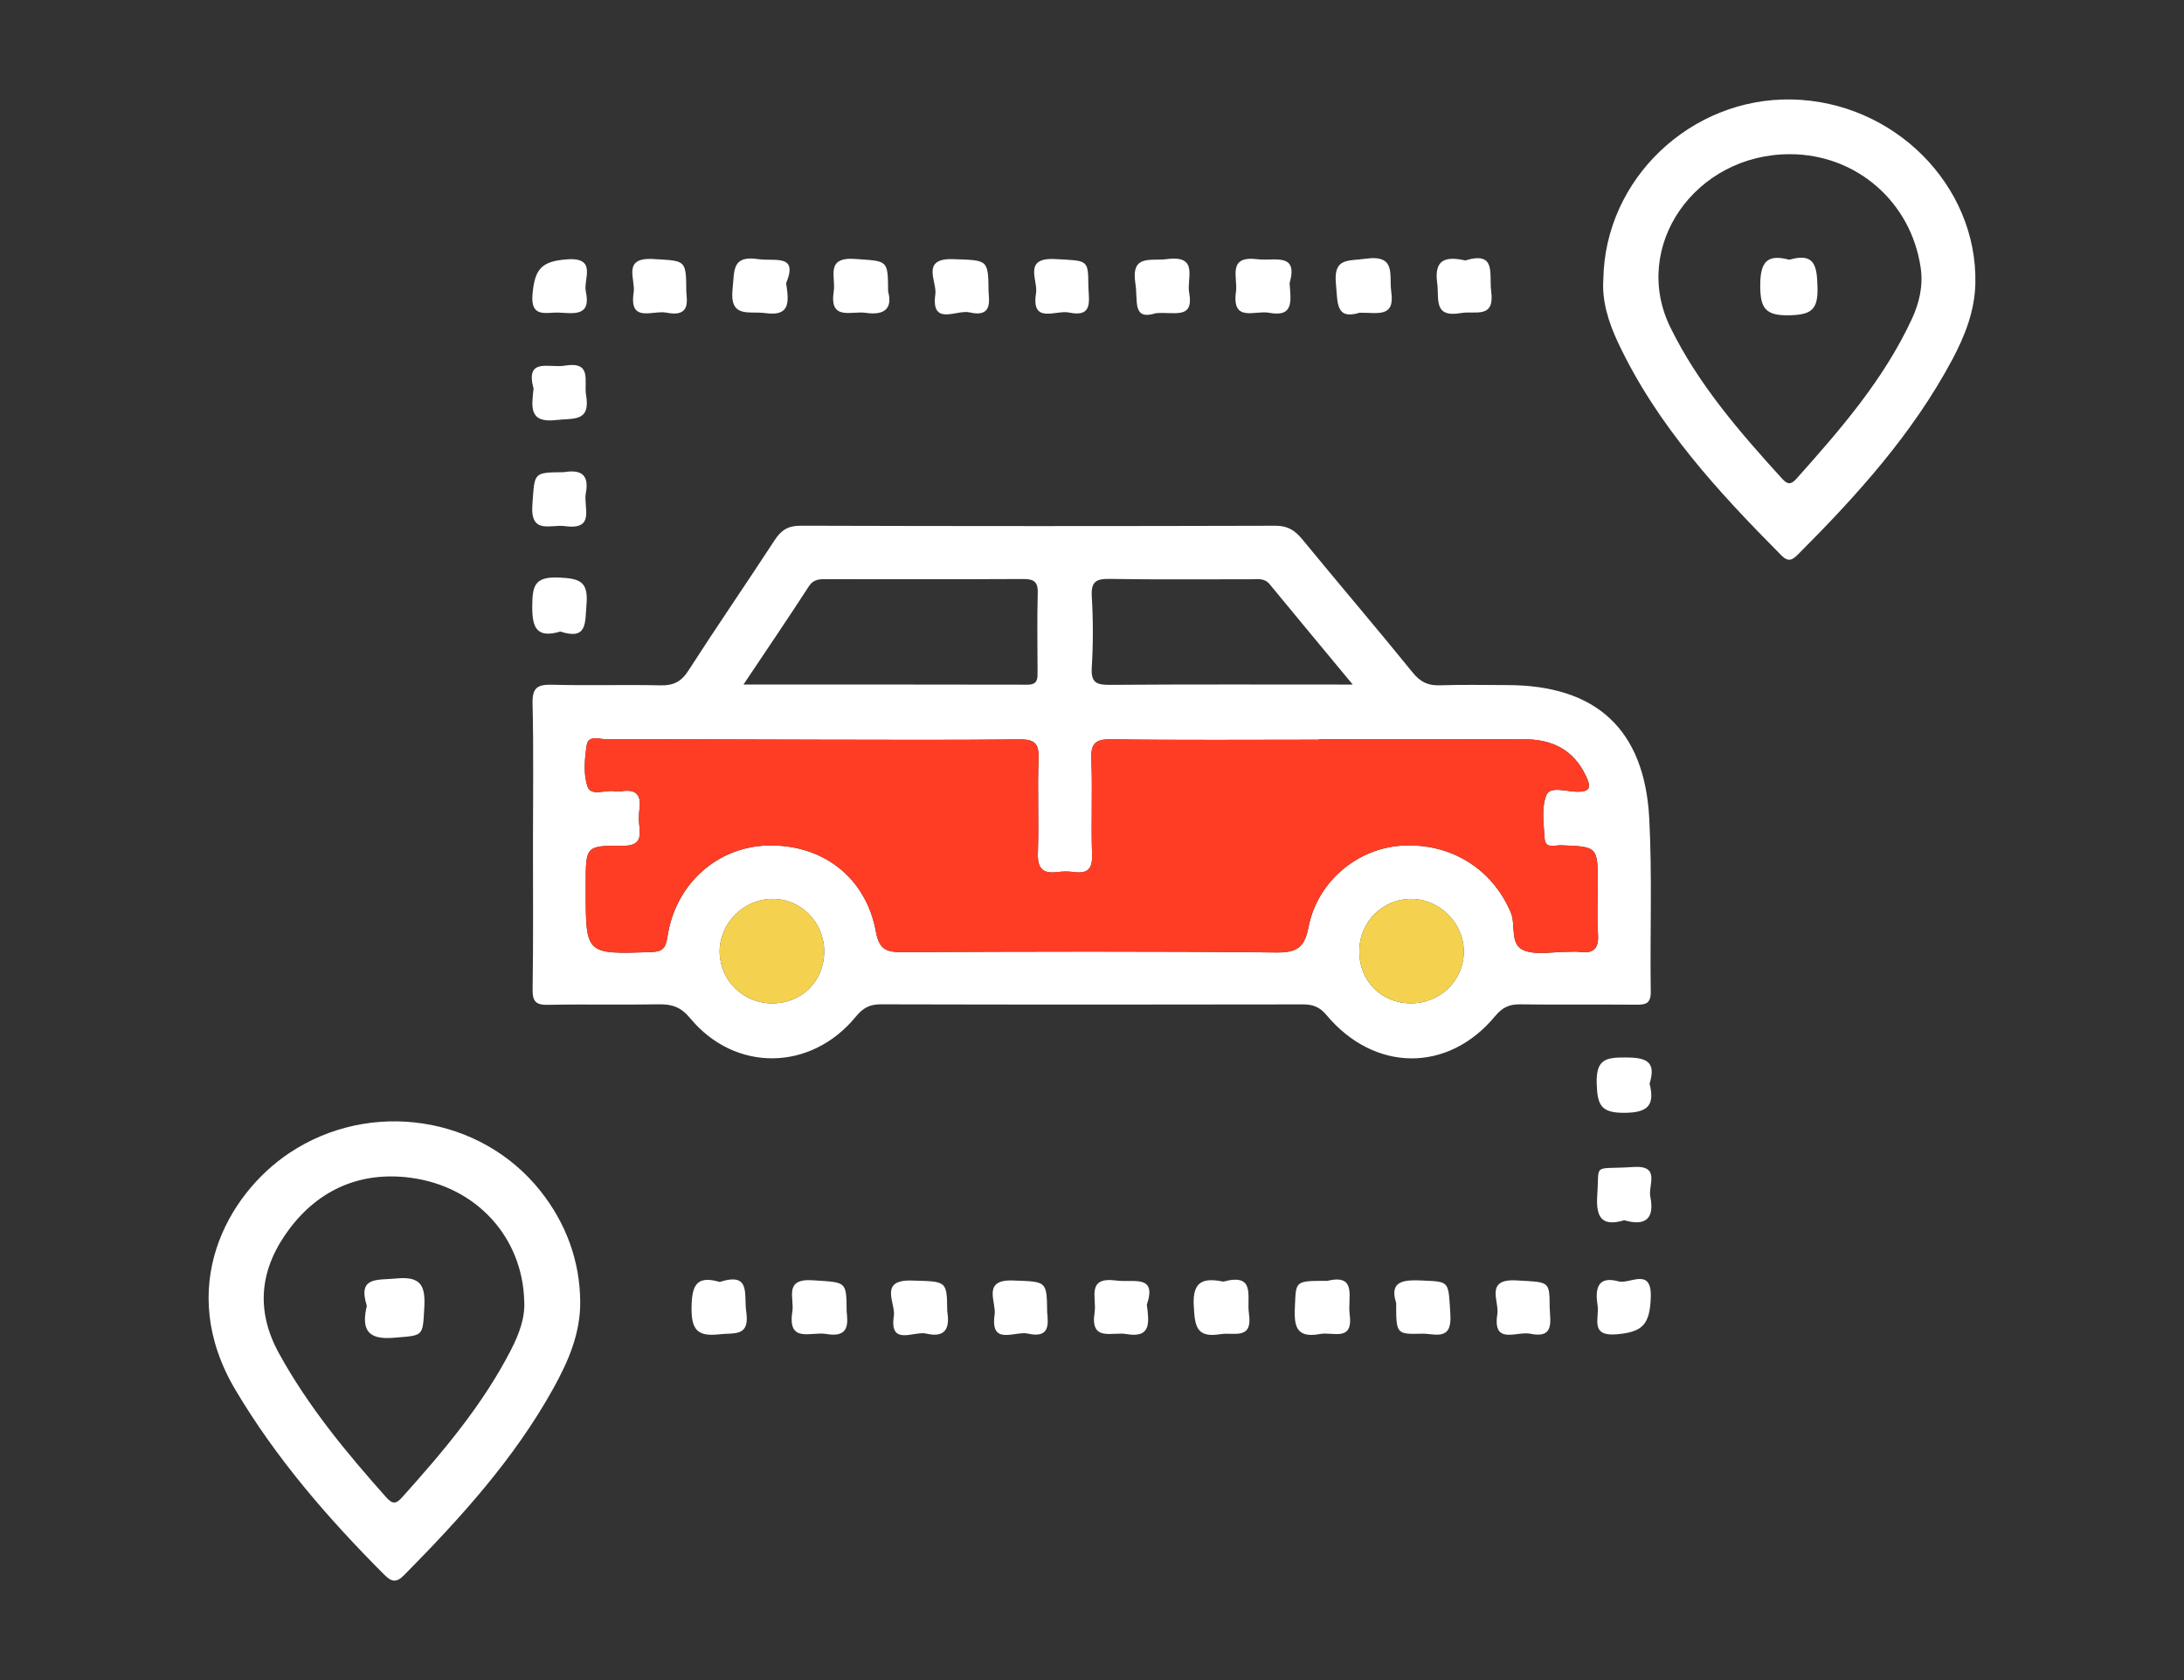 <?xml version="1.0" encoding="utf-8"?>
<!-- Generator: Adobe Illustrator 17.0.0, SVG Export Plug-In . SVG Version: 6.00 Build 0)  -->
<!DOCTYPE svg PUBLIC "-//W3C//DTD SVG 1.1//EN" "http://www.w3.org/Graphics/SVG/1.1/DTD/svg11.dtd">
<svg version="1.1" id="Layer_1" xmlns="http://www.w3.org/2000/svg" xmlns:xlink="http://www.w3.org/1999/xlink" x="0px" y="0px"
	 width="130px" height="100px" viewBox="0 0 130 100" enable-background="new 0 0 130 100" xml:space="preserve">
<rect x="0" y="0" width="130" height="100" fill="#333333" stroke="none"/>
<g>
	<g>
		<path fill="#FFFFFF" d="M31.724,50.243c0-2.793,0.042-5.585-0.024-8.377c-0.022-0.942,0.301-1.131,1.161-1.109
			c2.15,0.057,4.304-0.013,6.455,0.036c0.768,0.017,1.232-0.213,1.657-0.873c1.681-2.612,3.443-5.174,5.142-7.775
			c0.386-0.59,0.796-0.856,1.54-0.853c9.425,0.029,18.85,0.028,28.275,0.002c0.733-0.002,1.159,0.285,1.596,0.817
			c2.176,2.654,4.409,5.262,6.569,7.928c0.459,0.566,0.921,0.777,1.624,0.751c1.326-0.046,2.655-0.014,3.982-0.013
			c5.298,0.002,8.189,2.62,8.469,7.947c0.179,3.425,0.039,6.865,0.089,10.298c0.011,0.745-0.334,0.785-0.91,0.779
			c-2.289-0.021-4.579,0.011-6.867-0.021c-0.65-0.009-1.058,0.185-1.492,0.708c-2.801,3.376-7.182,3.337-10.037-0.075
			c-0.4-0.478-0.803-0.632-1.398-0.63c-8.378,0.016-16.756,0.017-25.134-0.004c-0.665-0.002-1.061,0.225-1.481,0.736
			c-2.677,3.264-7.192,3.315-9.864,0.085c-0.541-0.655-1.075-0.836-1.86-0.821c-2.196,0.04-4.396-0.014-6.592,0.03
			c-0.718,0.015-0.93-0.189-0.921-0.914C31.747,56.011,31.724,53.127,31.724,50.243z M78.509,44c0,0.01,0,0.02,0,0.03
			c-4.12,0-8.241,0.035-12.361-0.025c-0.99-0.015-1.225,0.278-1.186,1.221c0.075,1.874-0.024,3.754,0.043,5.63
			c0.031,0.872-0.262,1.163-1.089,1.05c-0.315-0.043-0.645-0.042-0.959,0c-0.892,0.12-1.211-0.212-1.178-1.138
			c0.066-1.874-0.031-3.755,0.041-5.63c0.036-0.925-0.279-1.136-1.156-1.127c-3.982,0.043-7.965,0.024-11.948,0.017
			c-4.212-0.006-8.422-0.032-12.634-0.025c-0.407,0.001-1.065-0.272-1.16,0.356c-0.121,0.803-0.202,1.7,0.043,2.442
			c0.21,0.633,1.058,0.195,1.614,0.296c0.133,0.024,0.277,0.022,0.41,0.001c0.828-0.131,1.201,0.176,1.077,1.044
			c-0.052,0.359-0.045,0.736-0.001,1.097c0.098,0.805-0.145,1.113-1.035,1.106c-2.163-0.019-2.164,0.033-2.164,2.27
			c0,0.138,0,0.274,0,0.412c0,3.79-0.001,3.77,3.86,3.645c0.69-0.022,0.899-0.207,1.003-0.907c0.462-3.129,2.941-5.352,5.947-5.438
			c3.27-0.094,5.869,1.881,6.463,5.135c0.202,1.107,0.668,1.214,1.596,1.21c7.417-0.031,14.833-0.057,22.249,0.021
			c1.254,0.013,1.67-0.317,1.907-1.526c0.524-2.671,2.865-4.636,5.465-4.825c2.956-0.215,5.472,1.36,6.573,3.974
			c0.322,0.764-0.098,1.93,0.812,2.264c0.768,0.282,1.718,0.068,2.588,0.074c0.229,0.002,0.461-0.026,0.686,0.006
			c0.815,0.112,1.163-0.176,1.105-1.047c-0.067-1.003-0.016-2.013-0.016-3.021c0-2.204,0-2.195-2.188-2.279
			c-0.359-0.014-0.937,0.231-0.974-0.41c-0.051-0.863-0.198-1.817,0.102-2.571c0.219-0.55,1.171-0.222,1.783-0.206
			c0.883,0.022,0.88-0.296,0.566-0.956c-0.74-1.557-2.015-2.166-3.66-2.166C86.657,43.999,82.584,44,78.509,44z M44.254,40.745
			c5.787,0,11.347-0.006,16.906,0.008c0.638,0.002,0.6-0.384,0.599-0.808c-0.004-1.555-0.031-3.111,0.012-4.666
			c0.019-0.704-0.289-0.819-0.9-0.815c-3.888,0.021-7.776,0.011-11.665,0.009c-0.412,0-0.776-0.013-1.061,0.427
			C46.914,36.802,45.638,38.675,44.254,40.745z M80.52,40.746c-1.763-2.127-3.36-4.045-4.945-5.973
			c-0.319-0.387-0.733-0.294-1.131-0.294c-2.79-0.006-5.58,0.027-8.369-0.021c-0.804-0.014-1.141,0.134-1.088,1.032
			c0.084,1.412,0.086,2.839-0.001,4.25c-0.055,0.906,0.294,1.03,1.088,1.023C70.784,40.728,75.494,40.746,80.52,40.746z
			 M49.059,56.644c0.006-1.756-1.388-3.161-3.111-3.14c-1.715,0.021-3.143,1.482-3.111,3.182c0.032,1.677,1.391,3.014,3.085,3.036
			C47.7,59.744,49.054,58.416,49.059,56.644z M83.946,59.719c1.765,0.021,3.175-1.34,3.185-3.07
			c0.009-1.702-1.439-3.148-3.149-3.144c-1.673,0.004-3.037,1.354-3.073,3.039C80.87,58.334,82.175,59.698,83.946,59.719z"/>
		<path fill="#FFFFFF" d="M34.537,77.459c0.021,1.895-0.706,3.568-1.597,5.174c-2.331,4.204-5.528,7.719-8.88,11.115
			c-0.478,0.486-0.756,0.412-1.204-0.037c-3.337-3.346-6.409-6.887-8.839-10.978c-3.611-6.079-0.488-11.636,3.2-14.1
			c4.821-3.219,11.384-2.228,14.943,2.245C33.706,72.821,34.513,75.064,34.537,77.459z M31.203,77.438
			c-0.097-3.784-2.838-6.828-6.784-7.34c-2.919-0.379-5.417,0.674-7.202,3.062c-1.727,2.311-2.056,4.771-0.603,7.409
			c1.735,3.15,3.998,5.885,6.372,8.551c0.375,0.421,0.588,0.407,0.946,0.007c2.446-2.726,4.807-5.51,6.492-8.795
			C30.906,79.391,31.267,78.413,31.203,77.438z"/>
		<path fill="#FFFFFF" d="M95.437,16.622c0.093-5.975,5.213-10.824,11.223-10.701c6.069,0.123,11.05,5.105,10.921,10.95
			c-0.036,1.636-0.624,3.13-1.383,4.549c-2.358,4.409-5.666,8.069-9.169,11.575c-0.341,0.342-0.581,0.479-0.997,0.06
			c-3.782-3.809-7.405-7.741-9.722-12.668C95.745,19.185,95.345,17.914,95.437,16.622z M106.571,9.178
			c-5.662-0.021-9.512,5.482-7.144,10.309c1.664,3.392,4.124,6.229,6.65,9.003c0.324,0.356,0.528,0.371,0.855,0.005
			c2.617-2.934,5.196-5.896,6.869-9.508c0.445-0.961,0.684-1.977,0.524-3.059C113.754,12.023,110.511,9.193,106.571,9.178z"/>
		<path fill="#FFFFFF" d="M79.007,76.239c1.807-0.438,1.199,1.023,1.33,1.99c0.226,1.669-1.002,1.026-1.765,1.172
			c-1.539,0.296-1.541-0.624-1.491-1.732C77.146,76.239,77.099,76.237,79.007,76.239z"/>
		<path fill="#FFFFFF" d="M83.106,77.556c-0.434-1.344,0.463-1.391,1.625-1.335c1.575,0.075,1.481,0.025,1.602,2.054
			c0.096,1.58-0.952,1.088-1.694,1.108C83.106,79.426,83.105,79.395,83.106,77.556z"/>
		<path fill="#FFFFFF" d="M52.863,17.337c0.273,1.016-0.195,1.45-1.341,1.283c-0.849-0.124-2.173,0.502-1.894-1.288
			c0.131-0.839-0.53-2.052,1.276-1.919C52.845,15.554,52.852,15.436,52.863,17.337z"/>
		<path fill="#FFFFFF" d="M58.844,17.37c0.034,0.553,0.217,1.546-1.136,1.223c-0.754-0.179-2.307,0.859-2.032-1.088
			c0.105-0.742-0.901-2.15,1.068-2.08C58.816,15.499,58.819,15.423,58.844,17.37z"/>
		<path fill="#FFFFFF" d="M76.762,16.853c0.065,1.011,0.294,2.052-1.229,1.762c-0.822-0.156-2.222,0.604-1.963-1.251
			c0.119-0.849-0.548-2.165,1.285-1.935C75.866,15.555,77.29,14.997,76.762,16.853z"/>
		<path fill="#FFFFFF" d="M80.925,18.614c-1.426,0.438-1.295-0.584-1.406-1.723c-0.153-1.566,0.722-1.342,1.745-1.489
			c1.878-0.27,1.406,0.965,1.55,1.968C83.039,18.942,81.983,18.594,80.925,18.614z"/>
		<path fill="#FFFFFF" d="M46.793,16.857c0.179,1.13,0.238,1.989-1.236,1.78c-0.966-0.138-2.15,0.343-1.949-1.466
			c0.118-1.057-0.058-1.98,1.508-1.749C46.127,15.572,47.529,15.089,46.793,16.857z"/>
		<path fill="#FFFFFF" d="M42.839,76.304c1.878-0.605,1.428,0.743,1.581,1.781c0.222,1.507-0.716,1.231-1.611,1.335
			c-1.333,0.156-1.666-0.313-1.645-1.626C41.186,76.507,41.458,75.897,42.839,76.304z"/>
		<path fill="#FFFFFF" d="M50.396,78.061c0.064,0.663,0.195,1.591-1.22,1.338c-0.87-0.156-2.316,0.594-2.012-1.334
			c0.127-0.804-0.536-1.982,1.227-1.861C50.375,76.34,50.384,76.222,50.396,78.061z"/>
		<path fill="#FFFFFF" d="M56.383,78.026c0.124,0.795,0.076,1.666-1.251,1.351c-0.722-0.172-2.209,0.781-1.926-1.059
			c0.114-0.743-0.919-2.153,1.049-2.098C56.36,76.279,56.362,76.21,56.383,78.026z"/>
		<path fill="#FFFFFF" d="M72.819,76.283c1.959-0.526,1.377,0.91,1.522,1.895c0.238,1.617-0.891,1.101-1.7,1.234
			c-1.46,0.239-1.517-0.51-1.584-1.693C70.972,76.21,71.668,76.059,72.819,76.283z"/>
		<path fill="#FFFFFF" d="M96.683,72.63c-1.394,0.421-1.695-0.235-1.607-1.515c0.135-1.95-0.324-1.488,2.149-1.654
			c1.646-0.111,0.868,1.09,1.008,1.769C98.494,72.496,97.976,73.015,96.683,72.63z"/>
		<path fill="#FFFFFF" d="M33.352,37.591c-1.387,0.412-1.683-0.207-1.67-1.502c0.012-1.192,0.111-1.774,1.564-1.713
			c1.239,0.052,1.786,0.208,1.665,1.609C34.816,37.085,34.971,38.116,33.352,37.591z"/>
		<path fill="#FFFFFF" d="M33.538,28.106c0.789-0.126,1.588-0.069,1.332,1.254c-0.157,0.816,0.605,2.21-1.246,1.955
			c-0.85-0.117-2.07,0.528-1.935-1.287C31.832,28.129,31.713,28.12,33.538,28.106z"/>
		<path fill="#FFFFFF" d="M31.759,23.13c-0.505-1.874,0.944-1.212,1.84-1.364c1.676-0.283,1.147,0.916,1.288,1.76
			c0.271,1.608-0.756,1.353-1.767,1.474C31.46,25.202,31.645,24.204,31.759,23.13z"/>
		<path fill="#FFFFFF" d="M98.19,64.497c0.305,1.239-0.04,1.722-1.449,1.739c-1.432,0.018-1.662-0.43-1.699-1.746
			c-0.04-1.442,0.529-1.55,1.715-1.548C97.961,62.945,98.607,63.155,98.19,64.497z"/>
		<path fill="#FFFFFF" d="M33.231,18.604c-0.748-0.015-1.66,0.327-1.534-1.098c0.134-1.516,0.551-1.958,2.056-2.069
			c1.821-0.134,0.956,1.187,1.118,1.92C35.201,18.865,34.131,18.647,33.231,18.604z"/>
		<path fill="#FFFFFF" d="M95.1,77.743c-0.164-0.995-0.037-1.828,1.242-1.474c0.663,0.183,1.977-0.872,1.919,0.938
			c-0.052,1.642-0.495,2.085-2.053,2.214C94.635,79.55,95.194,78.462,95.1,77.743z"/>
		<path fill="#FFFFFF" d="M40.851,17.363c0.033,0.536,0.262,1.539-1.184,1.247c-0.795-0.161-2.238,0.649-1.948-1.204
			c0.122-0.781-0.715-2.106,1.18-1.988C40.83,15.538,40.837,15.433,40.851,17.363z"/>
		<path fill="#FFFFFF" d="M87.221,15.502c1.871-0.571,1.405,0.805,1.54,1.829c0.222,1.675-0.943,1.154-1.795,1.302
			c-1.674,0.29-1.289-0.84-1.419-1.781C85.351,15.411,86.071,15.25,87.221,15.502z"/>
		<path fill="#FFFFFF" d="M68.802,18.642c-1.426,0.455-1.057-0.748-1.216-1.738c-0.287-1.796,0.888-1.353,1.871-1.481
			c1.928-0.251,1.167,1.145,1.326,1.996C71.085,19.047,69.888,18.542,68.802,18.642z"/>
		<path fill="#FFFFFF" d="M64.784,17.019c0.011,0.823,0.326,1.898-1.156,1.583c-0.771-0.165-2.265,0.725-1.958-1.16
			c0.123-0.755-0.799-2.125,1.131-2.022C64.766,15.525,64.771,15.429,64.784,17.019z"/>
		<path fill="#FFFFFF" d="M62.331,78.113c0.061,0.641,0.19,1.575-1.144,1.265c-0.757-0.176-2.26,0.765-1.983-1.127
			c0.111-0.755-0.783-2.109,1.104-2.035C62.306,76.294,62.31,76.219,62.331,78.113z"/>
		<path fill="#FFFFFF" d="M92.243,77.814c0.026,0.835,0.3,1.88-1.162,1.571c-0.775-0.164-2.253,0.706-1.953-1.17
			c0.122-0.763-0.769-2.114,1.147-2.003C92.228,76.324,92.233,76.223,92.243,77.814z"/>
		<path fill="#FFFFFF" d="M68.264,77.659c0.138,1.066,0.265,2.003-1.218,1.746c-0.851-0.147-2.173,0.49-1.89-1.302
			c0.132-0.841-0.514-2.129,1.288-1.884C67.454,76.357,68.881,75.827,68.264,77.659z"/>
		<path fill="#FF3D24" d="M78.509,44c4.074,0,8.148-0.002,12.222,0.001c1.644,0.001,2.921,0.611,3.66,2.166
			c0.314,0.66,0.317,0.978-0.566,0.956c-0.613-0.016-1.564-0.344-1.783,0.206c-0.3,0.754-0.152,1.708-0.102,2.571
			c0.037,0.641,0.616,0.397,0.974,0.41c2.188,0.085,2.188,0.076,2.188,2.279c0,1.008-0.052,2.018,0.016,3.021
			c0.059,0.871-0.289,1.159-1.105,1.047c-0.225-0.031-0.457-0.004-0.686-0.006c-0.87-0.006-1.819,0.209-2.587-0.074
			c-0.91-0.334-0.49-1.5-0.812-2.264c-1.101-2.614-3.618-4.19-6.573-3.974c-2.599,0.19-4.941,2.154-5.465,4.825
			c-0.236,1.208-0.652,1.539-1.907,1.526c-7.416-0.079-14.832-0.052-22.249-0.021c-0.928,0.004-1.394-0.104-1.596-1.21
			c-0.594-3.255-3.192-5.228-6.463-5.135c-3.006,0.086-5.485,2.309-5.947,5.438c-0.104,0.701-0.313,0.885-1.003,0.907
			c-3.86,0.127-3.86,0.145-3.86-3.645c0-0.138,0-0.274,0-0.412c0-2.238,0.001-2.289,2.164-2.27c0.891,0.008,1.134-0.3,1.035-1.106
			c-0.044-0.362-0.051-0.738,0.001-1.097c0.123-0.87-0.248-1.176-1.077-1.044c-0.134,0.021-0.278,0.024-0.41-0.001
			c-0.556-0.1-1.405,0.338-1.614-0.296c-0.246-0.743-0.165-1.64-0.043-2.442c0.096-0.628,0.755-0.355,1.16-0.356
			c4.212-0.006,8.422,0.018,12.634,0.025c3.982,0.006,7.966,0.026,11.948-0.017c0.876-0.009,1.191,0.202,1.156,1.127
			c-0.073,1.874,0.025,3.754-0.041,5.63c-0.032,0.927,0.286,1.258,1.178,1.138c0.315-0.042,0.645-0.042,0.959,0
			c0.827,0.111,1.121-0.179,1.089-1.05c-0.066-1.874,0.032-3.755-0.043-5.63c-0.039-0.944,0.197-1.236,1.186-1.221
			c4.12,0.061,8.24,0.025,12.361,0.025C78.509,44.02,78.509,44.01,78.509,44z"/>
		<path fill="#F4D24F" d="M49.059,56.644c-0.006,1.772-1.359,3.1-3.138,3.078c-1.693-0.021-3.052-1.359-3.085-3.036
			c-0.032-1.7,1.396-3.161,3.111-3.182C47.672,53.483,49.065,54.888,49.059,56.644z"/>
		<path fill="#F4D24F" d="M83.946,59.719c-1.77-0.021-3.075-1.385-3.037-3.175c0.036-1.685,1.4-3.036,3.073-3.039
			c1.71-0.004,3.158,1.442,3.149,3.144C87.122,58.379,85.71,59.74,83.946,59.719z"/>
		<path fill="#FFFFFF" d="M21.835,77.726c-0.558-1.768,0.618-1.516,1.766-1.63c1.497-0.147,1.728,0.479,1.654,1.761
			c-0.1,1.731-0.036,1.618-1.827,1.769C21.844,79.761,21.512,79.096,21.835,77.726z"/>
		<path fill="#FFFFFF" d="M106.504,15.46c1.522-0.441,1.647,0.364,1.681,1.641c0.035,1.35-0.379,1.634-1.678,1.665
			c-1.455,0.034-1.735-0.453-1.731-1.795C104.78,15.621,105.162,15.097,106.504,15.46z"/>
	</g>
</g>
</svg>
